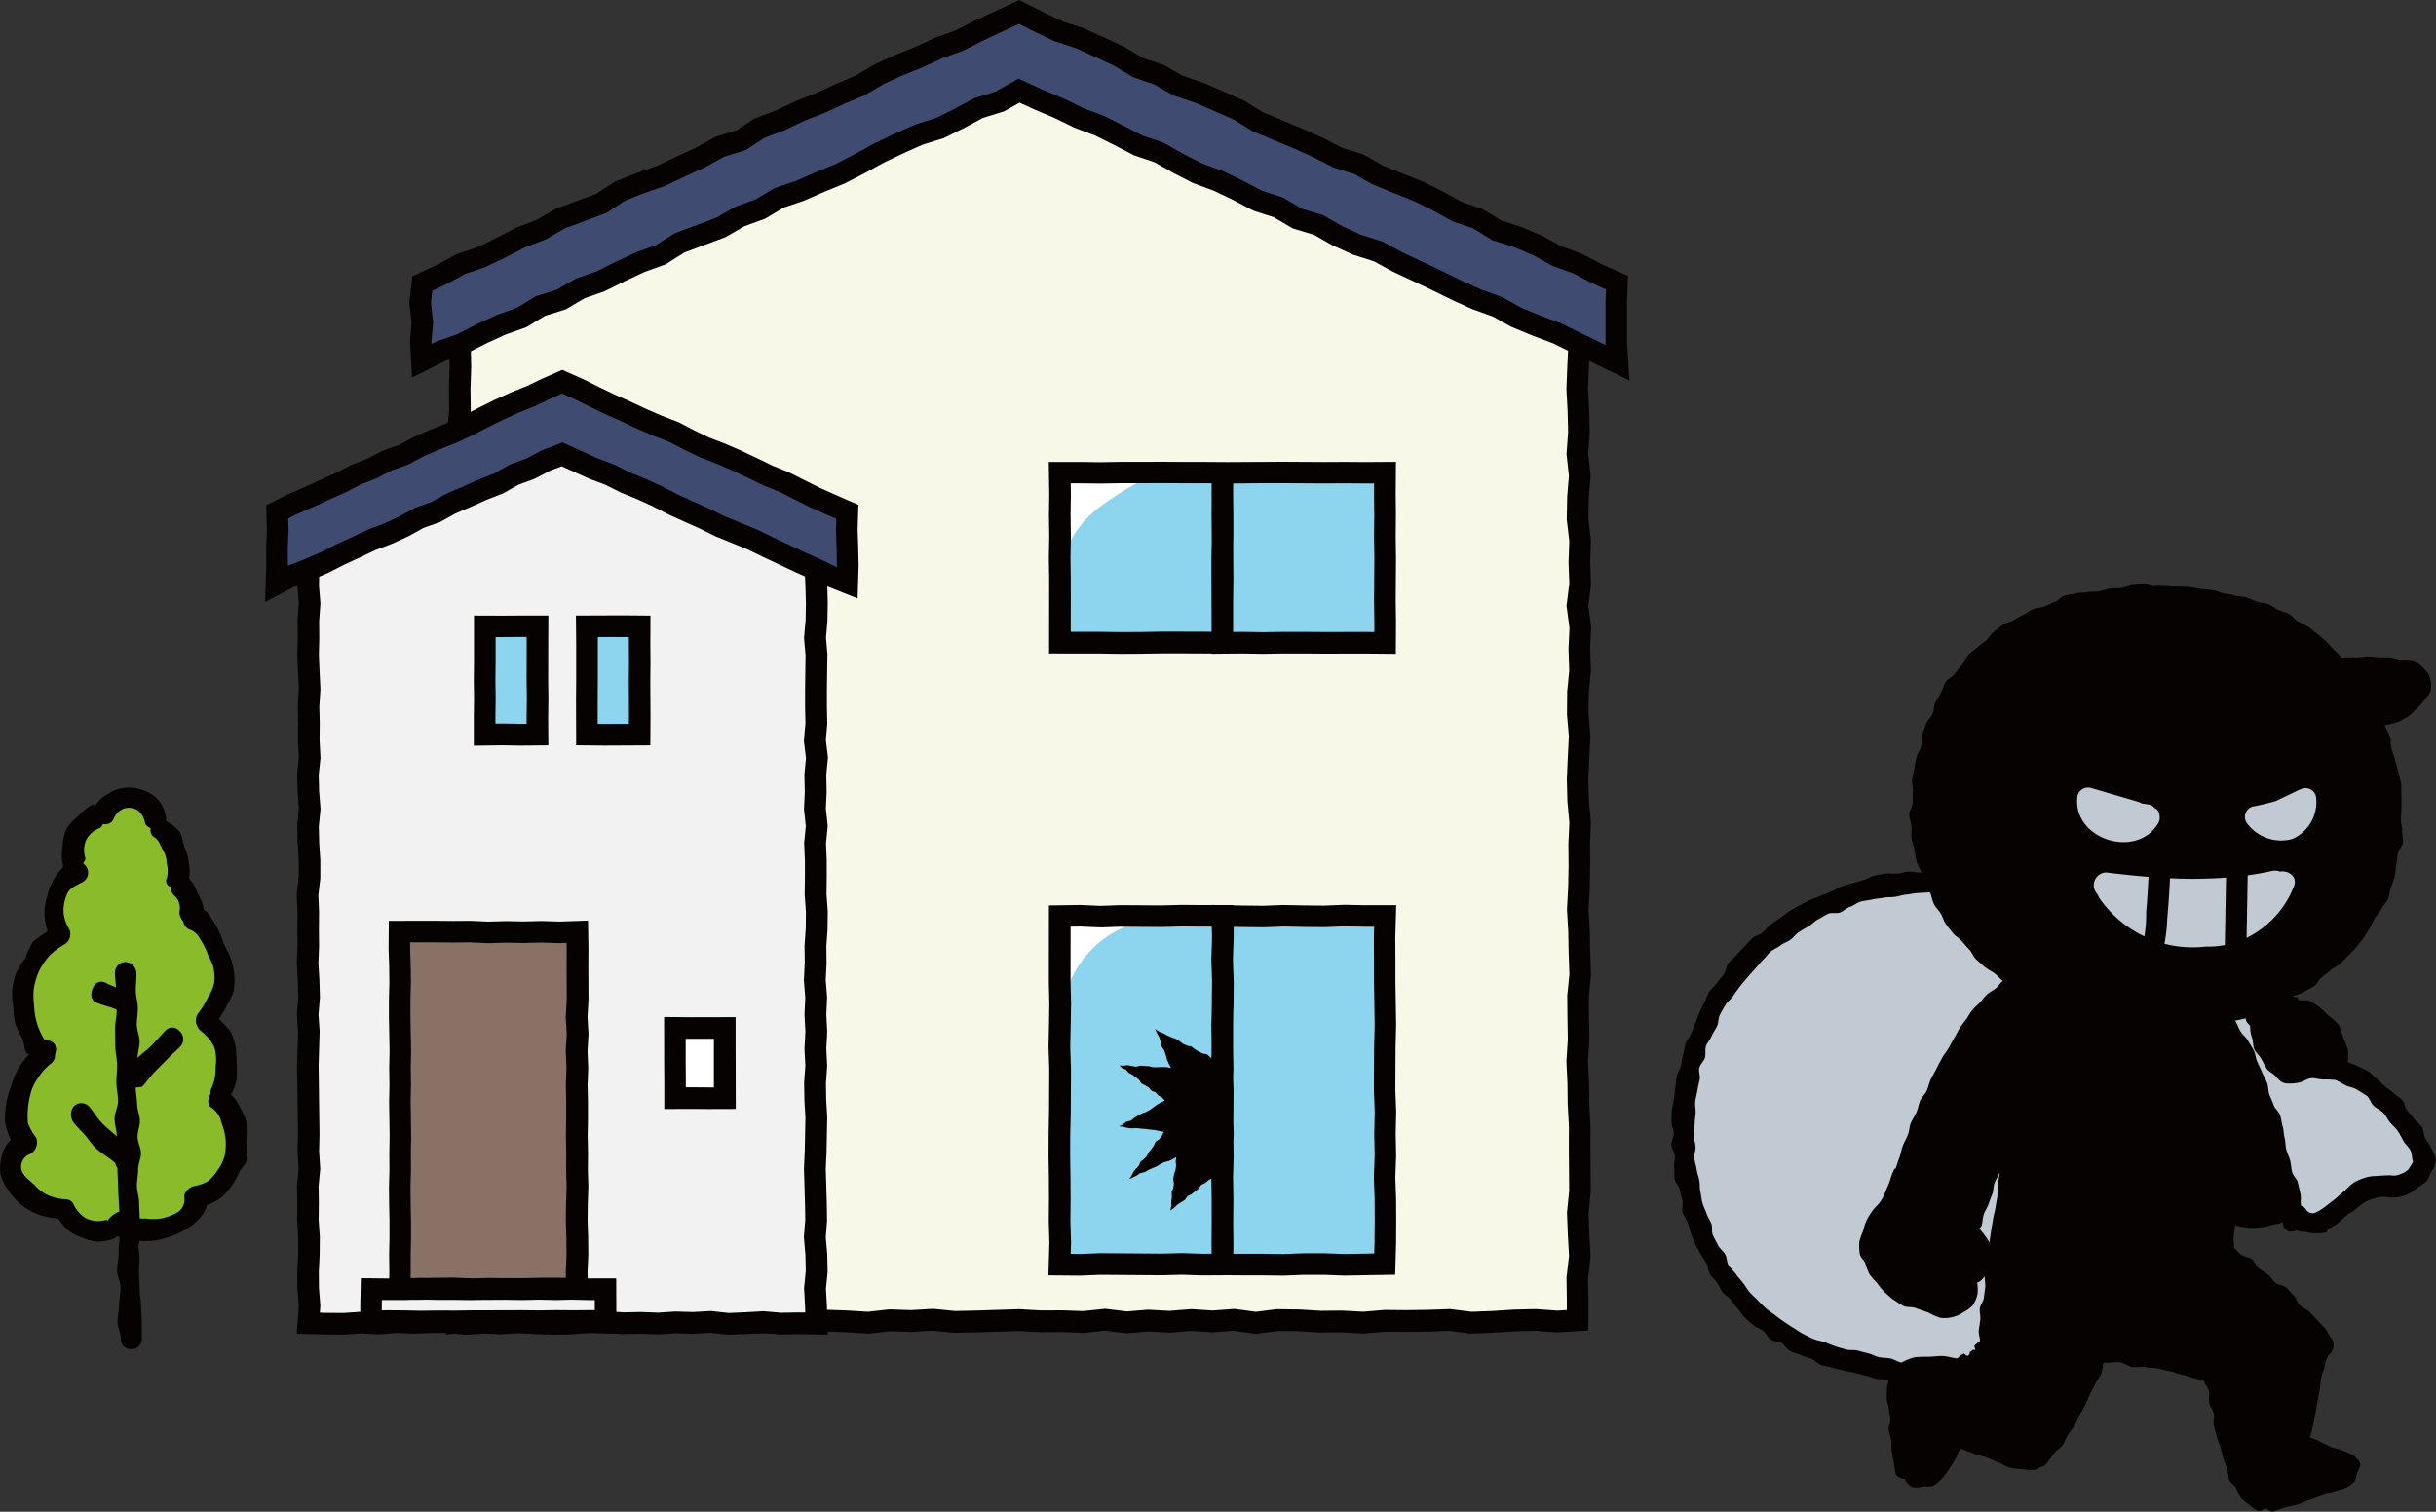 <svg xmlns="http://www.w3.org/2000/svg" width="174" height="108" viewBox="0 0 174 108">
  <rect x="0" y="0" width="174" height="108" fill="#333333" stroke="none"/>
  <g id="Group_39438" data-name="Group 39438" transform="translate(0 0)">
    <path id="Path_108951" data-name="Path 108951" d="M261.146,24.619,218.275,5.2,175.4,24.619v5.639l2.721-1.233V99.179h80.3V29.026l2.721,1.233Z" transform="translate(-145.491 -4.305)" fill="#f7f8e7"/>
    <rect id="Rectangle_19242" data-name="Rectangle 19242" width="23.206" height="11.959" transform="translate(75.717 33.651)" fill="#8dd5ee"/>
    <rect id="Rectangle_19243" data-name="Rectangle 19243" width="23.206" height="25.044" transform="translate(75.717 65.332)" fill="#8dd5ee"/>
    <path id="Path_108952" data-name="Path 108952" d="M218.274,5.2,175.4,24.74v5.674l42.821-19.4,42.921,19.4V24.74Z" transform="translate(-145.491 -4.305)" fill="#3f4b70"/>
    <g id="Group_39437" data-name="Group 39437">
      <g id="Group_39439" data-name="Group 39439">
        <path id="Path_108953" data-name="Path 108953" d="M441.072,390.912a7.415,7.415,0,0,1,5.605-6.181,6.935,6.935,0,0,0-2.57-.253c-1.54.042-3.043-.458-3.264,1.245s.428,3.494.229,5.189" transform="translate(-365.155 -318.906)" fill="#fff"/>
        <path id="Path_108954" data-name="Path 108954" d="M440.655,204.194a7.139,7.139,0,0,1,2.575-3.96,21.269,21.269,0,0,1,4.122-2.474,35.172,35.172,0,0,1-3.584.082c-.665-.019-2.509-.5-3.066-.085-.583.433-.186,2.242-.164,2.907a16.969,16.969,0,0,1,.116,3.531" transform="translate(-364.815 -163.907)" fill="#fff"/>
        <path id="Path_108955" data-name="Path 108955" d="M473.239,433.751l-.3-.137-.314-.07-.279-.142-.238-.225-.324-.052-.274-.152-.274-.153-.251-.2-.319-.06-.284-.133-.248-.2-.271-.16-.3-.1-.287-.126-.273-.156-.3-.112-.316-.206.167.345.161.286.076.319.08.318.186.277.106.307.078.319.127.3.182.326-.351-.068h-.309l-.31.011-.308,0-.306-.072-.308-.019-.308-.019-.313.074-.306-.053-.307-.059-.312.044-.251-.03.159.183.287.116.2.228.268.14.233.184.242.173.169.268.269.139.258.153.2.233.288.114.205.223.269.141.179.228-.27.125-.274.154-.256.186-.253.19-.277.15-.3.108-.278.148-.267.168-.251.2-.319.074-.247.206-.262.122.293.037.314.084.322.024.326-.012.321.036.323.023.32.043.322.032.318.066.332.068-.152.279-.175.244-.265.177-.124.282-.173.244-.191.231-.137.272-.21.218-.243.194-.123.283-.211.217-.187.236-.125.282-.164.2.252-.1.284-.135.261-.181.315-.067.271-.163.288-.126.29-.121.27-.164.281-.141.313-.075.284-.137.264-.152-.047.3.035.325-.055.315-.1.309-.055.315.047.325-.041.316-.121.308.022.323-.047.316.008.323-.074.342.281-.2.226-.222.267-.171.268-.169.192-.265.287-.144.239-.2.254-.187.187-.27.291-.141.24-.2L472.5,442l.243-.2.176-.288.266-.157,0-.292-.038-.3.114-.3-.074-.3.073-.3-.006-.3-.006-.3-.012-.3-.088-.3.073-.3.016-.3-.007-.3-.061-.3.073-.3.011-.3-.092-.3.031-.3-.048-.3.048-.3-.048-.3.068-.3.007-.3.027-.3.01-.3Z" transform="translate(-385.894 -357.862)" fill="#070202"/>
        <path id="Path_108956" data-name="Path 108956" d="M254.59,25.793l.193.092,2.674,1.291-.168-2.784V21.623l.068-1.914-1.884-.839-1.358-.721L252.6,17.6l-1.315-.728-1.509-.647-1.477-.472-1.33-.82-1.5-.52-1.312-.725-1.434-.707-1.5-.6-1.4-.568-1.39-.792-1.519-.475-1.331-.684-1.46-.658-2.847-1.189-1.288-.8-1.528-.682-1.434-.622-1.48-.5-1.358-.779L222.7,4.136l-1.277-.768-1.5-.7L218.5,2.024l-1.53-.5L215.623.878,213.879,0,210.69,1.474l-1.374.7-1.429.509-1.464.678-1.431.572-1.454.664-1.379.811L200.769,6l-1.417.66-1.435.553-1.433.688-1.514.565-1.3.85-1.48.454-1.414.786-1.407.643L188,11.854l-1.441.5-1.56.62-1.315.861-1.382.516-1.536.563-1.36.793-1.4.532-1.463.751-1.352.659-1.5.508-1.414.768-1.751.812-.222,1.873.165,1.417-.109,1.38.144,2.561L172.86,25.8l.316-.11.01.54-.051,1.547.02,1.523-.161,1.578.147,1.606.073,1.466-.193,1.538.037,1.584-.05,1.566.108,1.551-.041,1.5-.083,1.593.136,1.541-.111,1.535.084,1.576v1.529L173.181,51l-.158,1.564.147,1.554-.134,1.535.181,3.116-.058,1.5-.122,1.578.063,1.593.111,1.508-.149,1.483-.034,1.648.124,1.521-.138,1.482L173,72.73l.124,1.569.068,1.482-.144,1.5-.044,1.632.082,1.542-.071,1.545.064,1.582.123,1.547-.008,1.468-.21,1.586.142,1.582-.075,1.553.15,1.527-.277,2.5,2.5-.259,1.469.108,1.622.008,1.509-.116,1.479.112,1.571.026,1.569.05,1.548-.079,1.526.008,1.537-.012,1.532-.079,1.5.077,1.558.022,1.567.058,1.533-.094,1.546.074,1.542-.127,1.482.054,1.595.1,1.548-.172,1.518.052,1.512-.091,1.522.153,1.6-.032,3.039-.1,1.527.089,1.546-.009,1.576.057,1.5-.158,1.528.188,1.565-.129,1.536.082,1.533-.123,1.535.1,1.51-.11,1.558.212,1.586-.2,1.466.018,1.546.095,1.541-.013,1.568.085,1.556-.132,1.5.014,1.572-.022,1.476-.05,1.539.192,1.6-.059,1.545-.1,1.484-.035,1.554.112,2.234-.135v-2.2l-.023-1.5.185-1.564-.09-1.6-.058-1.5.156-1.536-.024-3.131.007-1.571-.086-1.555-.019-1.533-.071-1.534.095-1.537-.025-1.574-.015-1.506.159-1.559-.059-1.588-.029-1.549-.088-1.535.085-1.506.031-1.588-.015-1.54.067-1.581-.146-1.574-.038-1.5.065-1.516.082-1.6L254.542,51l.016-1.478.155-1.567-.057-1.569.074-1.587-.205-1.519.193-1.512-.058-1.584.057-1.58-.184-1.556.028-1.473.129-1.6-.171-1.553.108-1.517-.038-1.586-.082-1.537.058-1.509ZM172.3,24.372l-.4.189-.008-.138L172.013,23l-.162-1.387.1-.847.994-.46,1.362-.739,1.425-.481,1.5-.723,1.366-.707,1.482-.562,1.352-.788,1.411-.518,1.548-.579,1.329-.87,1.364-.543,1.467-.505,1.478-.7,1.421-.65,1.352-.749,1.533-.47,1.342-.876,1.386-.517,1.444-.693,1.43-.551,1.452-.674,1.426-.6,1.409-.825,1.365-.625,1.434-.573,1.422-.662,1.443-.514,1.471-.745L213.849,1.7l1.088.548,1.41.677,1.554.508,1.377.624,1.38.64,1.382.831,1.493.511,1.363.781,1.532.512,1.4.606,1.381.609,1.345.83,2.933,1.225,1.4.628,1.432.735,1.487.465,1.29.735,1.547.634,1.424.565,1.358.668,1.412.78,1.465.507,1.348.831,1.555.493,1.367.582,1.39.77,1.483.529,1.332.707,1.008.451-.032.9,0,2.832.013.235-1.7-.813-1.4-.694-1.527-.58-1.394-.571-1.384-.771-1.505-.54-1.382-.629-1.4-.69-1.417-.671-1.393-.649-1.417-.777-1.529-.484-1.347-.609-1.405-.808-1.506-.451-1.344-.8-1.514-.49-1.324-.7-1.434-.689-1.493-.552L225.6,11l-1.413-.806-1.5-.506-1.345-.7-1.4-.7-1.5-.572-1.372-.668L215.6,6.43l-1.777-.815-1.648.928-1.5.465-1.435.77-1.334.664-1.445.451-1.512.671-1.427.681-1.4.771-1.35.7-1.416.579-1.417.623-1.533.518-1.357.808-1.469.532-1.362.787-2.949,1.1-1.328.843-1.394.5-1.479.69-1.371.686-1.5.526-1.345.783-1.508.475-1.355.824-1.4.5-1.483.682-1.371.705Zm80.862,23.538-.148,1.5L253,51.06l.134,1.533-.077,1.5-.067,1.574.039,1.575.142,1.548L253.1,60.31l.015,1.558-.03,1.524L253,64.969l.091,1.577.029,1.548.055,1.5-.156,1.539.016,1.6.025,1.519-.1,1.56.074,1.577.019,1.536.085,1.559-.006,1.537.024,3.053L253,86.628l.063,1.615.084,1.482-.181,1.533.024,1.588v.745l-.679.041-1.525-.11-1.576.037-1.561.1-1.464.054-1.537-.192-1.584.054-1.529.022-1.565-.015-1.521.128-1.509-.081-1.535.013-1.511-.092-1.63-.021-1.49.187-1.517-.207-1.565.115-1.54-.1-1.542.123-1.538-.082-1.511.124-1.545-.19-1.572.165-1.5-.054-1.529.008-1.549-.09-3.1.1-1.491.03-1.553-.156-1.563.094-1.557-.053-1.527.17-1.471-.09-1.6-.058-1.533.126-1.53-.073-1.542.094-1.5-.055-1.541-.021-1.563-.08-1.56.081-1.51.012-1.56-.009-1.527.078-1.518-.049-1.514-.024-1.574-.119-1.565.12-1.479-.006-1.579-.116-.735.076.085-.764-.154-1.575.075-1.546-.136-1.518.194-1.466.015-1.677-.126-1.567-.061-1.5.071-1.554-.083-1.557.039-1.493.152-1.577-.074-1.6-.121-1.543.005-1.484.147-1.581-.129-1.577.028-1.479.159-1.584-.118-1.6-.059-1.492.116-1.5.064-1.614-.179-3.08.137-1.563-.146-1.544.155-1.534-.085-1.587V47.921l-.081-1.542.113-1.562-.138-1.556.078-1.5.044-1.6-.108-1.547.049-1.531-.035-1.513.195-1.559-.081-1.615-.137-1.507.155-1.519-.02-1.575.051-1.551-.021-1.151,1.063-.541,1.37-.634,1.519-.54,1.33-.809,1.493-.47,1.367-.8,1.41-.493,1.48-.734,1.372-.644,1.52-.55,1.333-.845,2.921-1.088,1.355-.783,1.479-.536,1.342-.8,1.41-.476,1.485-.65,1.438-.589,1.452-.745,1.371-.755,1.381-.66,1.375-.615,1.519-.474,1.455-.724,1.335-.716,1.514-.47,1.1-.62,1.067.49,1.441.611,1.386.675,1.493.567,1.352.673,1.44.748,1.473.5,1.3.739,1.417.732,1.524.566,1.361.653,1.429.755,1.478.479,1.359.8,1.516.453,1.282.737,1.49.678,1.514.485,1.307.716,1.457.681,1.4.664,1.4.69,1.443.657,1.475.532,1.313.732,1.53.633,1.451.547,1.08.535-.054,1.145-.061,1.585.084,1.573.036,1.5-.113,1.582.17,1.545-.12,1.477-.033,1.648.182,1.543-.054,1.519.055,1.514-.2,1.587.213,1.579-.071,1.512Z" transform="translate(-141.073 0.001)" fill="#070202"/>
        <path id="Path_108957" data-name="Path 108957" d="M436.563,197.345l.021,1.529-.028,1.508v.013l.023,1.52-.007,5.326,2.221.006,1.439,0,1.467.021,1.461-.008,1.439-.024h1.45l2.133.009v.019l1.335-.014h.2v0l.688-.007,1.443.023h.012l1.454-.023,1.444,0,1.46.011,2.893-.006,2.228.02.013-2.313-.021-1.506.021-3.056-.021-1.512.014-1.525-.014-1.507.016-2.3-2.227.014-1.463-.011-1.442.008-2.909-.017-3.969.022-1.838-.013h-1.447l-1.46-.009-1.446.006-1.467,0-1.44.025-1.449-.018h-2.239l.033,2.3Zm15.293-2.272H453.3l2.912.017,1.442-.008,1.463.011.672,0-.005.752.014,1.505-.014,1.52.021,1.522-.021,3.057.021,1.506,0,.75-.686-.006-2.9.006-1.46-.011-1.463,0-1.439.023-1.451-.023-.687.007,0-.746v-1.51l.02-1.537-.012-1.514v-1.07l.009-.448v-1.531l-.016-1.114,0-.4,0-.431,0-.306Zm-13.749,2.283.021-1.51-.01-.764h.663l1.463.018,1.447-.025,1.458,0,1.444-.006,1.457.009H447.5l.682,0v.3l-.006.437.006.4-.006,1.135.014,1.512v.444l-.023,1.081v1.522l.013,3.756v.02l-2.127-.006h-1.464l-1.443.025-1.437.008-1.465-.021-1.449,0-.676,0,.005-3.8L438.1,200.4l.028-1.508v-.013Z" transform="translate(-361.638 -160.553)" fill="#070202"/>
        <path id="Path_108958" data-name="Path 108958" d="M459,379.76l-1.467-.029-1.456.058-1.425-.014-1.474-.03-1.455.055-1.426-.016-.678-.013v-.021h-1.139l-.453-.009v.009h-.642l-1.466-.013-1.453.038-2.906-.02-1.437.051-1.443-.062-2.239.032-.007,3.879,0,1.572.035,1.541-.023,1.535-.036,1.577.054,1.562-.015,3.083-.031,1.567-.007,1.57.024,1.547.009,1.543-.016,1.57.045,1.547-.07,2.335,2.277.02,1.453-.058,4.339.032,1.452-.037,1.429.046h.015l1.875-.011,1.038.008h1.443l1.472.02,1.456-.058,1.422,0,1.459.054,3.64-.061.065-2.274.008-1.581-.007-1.555-.056-1.552.058-1.549-.032-1.56.037-1.562-.061-1.562.015-3.076.041-1.571-.05-3.112,0-1.561-.01-1.541.066-2.347Zm-11.61,24.9-1.459-.047-1.462.037-4.36-.032-1.452.058-.662-.006.024-.805-.045-1.562.015-1.552-.009-1.562-.024-1.54.007-1.543L438,394.54l.015-3.109-.053-1.564.035-1.538.023-1.555v-.015l-.036-1.554,0-1.552.005-2.359.675-.01,1.459.063,1.465-.051,2.889.02,1.463-.038,1.445.013h.686l.019.8-.023.736-.03.821.029.751.027.814-.028,2.275-.025.816.016,1.357v.285l-.022,1.484.025.678-.025.865.018,1.586.021.676-.007.843.01.535-.044,1v.019l.007,1.583.026,1.54,0,1.566,0,.165-.012,1.37.01.8Zm12.306-.81-.022.79-2.123.037-1.43-.053-1.478,0-1.464.058-1.441-.02h-1.447l-.679,0,.006-.8-.016-1.373.016-1.726-.026-1.557.043-1.556-.019-1.008.024-.541-.027-.877.018-2.254-.032-.862.02-.671-.023-1.485v-.079l0-.219v-1.323l.01-.8.023-.741.011-1.591-.034-.856-.022-.684.024-.784.028-.745V382.1l0-.791,2.116.029,1.448-.055,1.437.029,1.471.015,1.448-.057,1.438.028.677,0-.022.783.01,1.562v1.568l.049,3.094-.04,1.554-.016,3.112.06,1.564-.037,1.547.031,1.55-.058,1.561.057,1.572.007,1.536Z" transform="translate(-361.517 -315.09)" fill="#070202"/>
        <path id="Path_108959" data-name="Path 108959" d="M155.991,171.8l-20.381-9.281L115.229,171.8v5.125l2.267-1.032v53.856h36.229V175.893l2.267,1.032Z" transform="translate(-95.455 -135.24)" fill="#f2f2f2"/>
        <rect id="Rectangle_19244" data-name="Rectangle 19244" width="4.118" height="7.849" transform="translate(34.517 44.744)" fill="#8dd5ee"/>
        <rect id="Rectangle_19245" data-name="Rectangle 19245" width="4.118" height="7.849" transform="translate(41.814 44.744)" fill="#8dd5ee"/>
        <rect id="Rectangle_19246" data-name="Rectangle 19246" width="3.813" height="4.724" transform="translate(48.093 73.621)" fill="#fff"/>
        <rect id="Rectangle_19247" data-name="Rectangle 19247" width="13.042" height="25.679" transform="translate(28.416 66.518)" fill="#8a7165"/>
        <path id="Path_108960" data-name="Path 108960" d="M115.229,171.8v5.125l20.357-9.227,20.405,9.227V171.8l-20.381-9.281Z" transform="translate(-95.455 -134.828)" fill="#3f4b70"/>
        <path id="Path_108961" data-name="Path 108961" d="M152.719,171.535l-.028-1.313-.043-1.257.055-1.774-1.611-.7-1.12-.5-2.21-1.11-1.185-.484-1.1-.533-1.125-.531-1.164-.506-1.162-.448-1.08-.522-1.093-.571-1.231-.475-1.115-.486-1.129-.529-1.125-.5-1.1-.531-1.116-.556-1.485-.66-1.454.64-1.122.537-1.132.454-1.165.531-1.148.572-1.091.564-1.1.5-1.139.451-1.163.5-1.106.591-1.121.4-1.166.6-1.122.438-1.158.6-1.13.494-1.121.52-1.134.493-1.581.786.052,1.733-.053,1.272.009,1.285-.086,2.632,2.276-1.2.04-.016v.092l.093,1.2-.086,1.2.01,1.243-.028,1.236.051,1.253.057,1.18-.078,1.214.029,1.245-.011,1.235.062,1.187-.125,1.214.035,1.274.089,1.194-.12,1.2.031,1.271.081,1.231,0,1.153L112.583,195l.052,1.265-.009,1.217.01,1.207-.046,1.242.071,1.249.034,1.169-.1,1.239.084,1.244-.073,2.429.065,4.9-.03,1.244.077,1.2-.112,1.2.017,1.256-.013,1.245.083,1.226-.009,1.179-.062,1.23.01,1.248.1,1.222-.149,2,2.094.051,1.277.011,1.232-.083,1.254.066,1.253-.1,1.231.049,1.269-.044,1.192-.013,1.272.141,1.277-.09,1.244.049,1.245-.072,1.221.061,1.268.041,1.268-.022,1.27-.1,1.192-.009,1.254.088,1.262-.025,1.267.046,1.252-.08,1.246.035,1.218-.066,1.244.137,1.32-.055,1.2-.069,1.235.106,1.278-.023,2.1.031-.065-2.083-.067-1.184.119-1.21-.027-1.27-.105-1.211.093-1.2-.021-1.272-.072-2.416.055-1.2.049-2.5-.074-1.237-.017-1.173.088-1.238-.062-1.23.065-1.224-.065-1.226.057-1.236-.1-1.222.06-1.2-.015-1.216.085-1.191.015-1.3-.088-1.223.015-1.2,0-1.224-.052-1.2.124-1.249-.134-1.244.055-1.191-.025-1.206.12-1.263-.149-1.227.1-1.186-.026-1.256,0-1.2.035-2.49-.1-1.195.1-1.156.026-1.3-.032-1.2,2.161.859ZM119.5,224l.812,0,.423-.013.5,0,.621-.012.843.017,1.189,0,1.211.014.368-.011,2.027-.012,1.188.019,1.193-.027,1.2.028,1.133-.028.621.013.617.016h.429v.72l-.418,0-1.184.01-1.2-.01-1.2.019-1.2-.014-3.6.011-1.18.016-1.213-.007-1.182.018-1.191-.024-1.2-.01h-.01l-.437.007,0-.371.008-.371.476,0v0Zm1.222-3.214.026-1.212,0-1.214-.026-1.224-.01-1.2.032-1.213-.007-1.218.021-1.219-.037-2.426.025-1.215-.018-1.214.026-1.216-.047-2.438,0-1.2.033-1.22-.013-1.23-.042-1.218,0-.46h1.781l1.279.012,1.246-.009,1.275.058,1.277-.037,1.266.025,1.261-.033,1.271.043.519-.018.006.425-.005,1.219.009,2.406-.074,1.236.074,1.214-.072,1.207.051,1.224-.043,1.206.025,1.222,0,1.2-.022,1.23.026,1.217-.011,1.218.036,1.2-.043,1.189-.013,1.251.042,1.221.008,1.185-.055,1.223.011.435-.473-.01h-1.266l-1.274.029-1.265,0-.237,0-1.03-.013-.852.025-.393,0-1.269-.05-1.294.012-.619.012-.352-.007-.769.023.01-.446Zm28.154-33.1-.059,1.258.13,1.2-.119,1.2.055,1.262,0,1.2-.016,1.257.088,1.224-.012,1.169-.087,1.232.015,1.232-.062,1.251.1,1.224-.056,1.211.065,1.221-.065,1.222.061,1.216-.086,1.21.018,1.257.073,1.228-.047,2.407-.057,1.242.073,2.467.02,1.187-.1,1.251.111,1.262.025,1.152-.122,1.237.072,1.274.014.457-.505-.008-1.223.022-1.265-.109-1.294.075-1.191.05-1.254-.138-1.281.07-1.253-.035-1.246.08-1.233-.045-1.237.025-.515-.036v-.489l-.007-1.9-1.938,0-.1,0-.012-.455.054-1.208-.009-1.235-.041-1.218.012-1.188.044-1.23-.037-1.225.011-1.211-.026-1.211.022-1.215,0-1.229-.025-1.193.044-1.223-.05-1.205.073-1.222-.074-1.214.071-1.193-.009-2.446.005-1.229-.029-2.015-2.042.072-1.264-.042-1.272.033-1.268-.025-1.257.037-1.258-.057-1.273.009-1.273-.012h-1.268l-2.052.005-.017,2.019.043,1.223.013,1.191-.033,1.2,0,1.233.047,2.43-.026,1.214.018,1.214-.025,1.215.037,2.432-.021,1.2v.009l.007,1.211-.032,1.216.011,1.237.025,1.2,0,1.191-.027,1.23L119.2,222l-.011.461h-.067l-1.959-.022-.039,1.922,0,.483-1.224.082-1.207-.011-.459-.011.037-.5-.1-1.258-.01-1.174.06-1.2.011-1.286-.083-1.223.013-1.194v-.009l-.016-1.192.116-1.243-.08-1.251.029-1.205-.065-4.895.074-2.467-.081-1.2.1-1.209-.037-1.267-.069-1.209.045-1.2-.01-1.229.009-1.242-.048-1.181.141-1.209,0-1.269-.082-1.256-.028-1.159.124-1.244-.1-1.273-.031-1.155.128-1.233-.066-1.26.011-1.213-.028-1.2.079-1.233-.061-1.261-.049-1.2.028-1.211-.009-1.2.09-1.25-.1-1.246.008-.668.692-.3,1.143-.583,1.123-.518,1.095-.52,1.137-.428,1.181-.541,1.086-.6,1.178-.418,1.112-.618,1.122-.479,1.117-.5,1.143-.447,1.13-.633,1.112-.407,1.157-.6.8-.3,1.956.886,1.175.44,1.074.541,1.195.49,1.1.5,1.087.566,1.177.535,1.121.5,1.1.547,1.205.488,1.129.464,1.106.539,2.264,1.068.689.309.033.739.032,1.208-.022,1.18-.113,1.265.109,1.254-.034,2.418,0,1.224.025,1.2-.11,1.263.149,1.221-.112,1.185Zm2.3-16.037-.081-.032-1.1-.531-1.143-.512-2.242-1.057-1.119-.546-1.2-.5-1.127-.454-1.087-.541-1.162-.515-1.114-.506-1.086-.566-1.169-.534-1.153-.471-1.084-.547-1.222-.461-2.514-1.14-1.449.551-1.143.6-1.183.433-1.093.622-1.109.434-1.156.52-1.144.489-1.106.61-1.175.417-1.123.618-1.08.5-1.141.43-1.175.555-1.13.521-1.113.569-1.109.473-1.149.452-.041.016v-.011l-.009-1.278.054-1.29-.024-.8.643-.32,1.124-.489,1.131-.524,1.14-.5,1.115-.582,1.121-.438,1.133-.586,1.181-.42,1.12-.6,1.1-.475,1.147-.454,1.168-.536,1.128-.583,1.1-.549,1.1-.5,1.139-.457,1.157-.552.817-.36.813.361,1.11.553,1.122.54,1.143.512,1.127.528,1.16.506,1.156.441,1.064.556,1.142.552,1.206.467,1.115.484,1.108.523,1.12.541,1.172.477,2.194,1.1,1.179.524.654.282-.024.776.044,1.3.027,1.258Z" transform="translate(-91.389 -131.126)" fill="#070202"/>
        <path id="Path_108962" data-name="Path 108962" d="M281.527,428.254v-2.025l-3.137.007-1.971-.018.006,2.034,0,1.264.01,1.246,0,2.028,1.954-.005,1.193.008,1.957-.006-.005-2.023Zm-1.548,2.994h-.406l-1.193-.008h-.408v-.485l-.01-1.245,0-1.26,0-.478,2.015,0v.48l0,2.513Z" transform="translate(-228.984 -353.562)" fill="#070202"/>
        <path id="Path_108963" data-name="Path 108963" d="M202.52,262.623l.005-1.295,0-1.283.009-2.062-2.036,0-1.249.008-2.027-.007,0,2.064,0,1.279-.014,1.3.018,1.289-.017,1.289v2.079l2.035-.03,1.253.022,2.036-.018-.013-2.044.018-1.3Zm-1.541,3.1-.475,0-1.245-.022h-.013l-.493.007v-.5l.017-1.3-.018-1.29.014-1.29,0-1.287v-.515l.486,0,1.25-.008h.481l0,.52,0,1.284-.005,1.3.019,1.278-.018,1.295Z" transform="translate(-163.366 -214.009)" fill="#070202"/>
        <path id="Path_108964" data-name="Path 108964" d="M245.054,261.28,245.044,260l.007-2.056-2.031-.017-3.292.013.018,2.059v2.573l-.011,1.3.009,3.338,2.024.021,3.275-.016.011-2.06-.013-2.566Zm-1.547,4.4-1.733.007-.492-.005,0-1.8.011-1.3v-2.585l0-.519,1.728,0,.488,0,0,.53.009,1.276-.013,1.3.013,2.573Z" transform="translate(-198.59 -213.965)" fill="#070202"/>
        <path id="Path_108966" data-name="Path 108966" d="M8.786,364.914a2.137,2.137,0,0,0-.383-.368,1.859,1.859,0,0,0-.538-.2,4.332,4.332,0,0,1-2.41-1.506,2.509,2.509,0,0,1-.228-2.72,2.129,2.129,0,0,0,.3-.55,1.6,1.6,0,0,0-.086-.79,5.806,5.806,0,0,1,1.038-4.966,1.1,1.1,0,0,0,.265-.466,1.034,1.034,0,0,0-.138-.586,8.537,8.537,0,0,1-.93-4.417,4.023,4.023,0,0,1,2.591-3.453A3.161,3.161,0,0,1,9.4,340.068a3.264,3.264,0,0,1,1.316-3.566,6.121,6.121,0,0,0,.538-.35c.261-.211.447-.5.693-.729a2.051,2.051,0,0,1,2.6-.083,3.623,3.623,0,0,1,.827,1.114,20.272,20.272,0,0,1,1.525,3.585c.3.956.533,1.935.906,2.865a3.21,3.21,0,0,0,.325.642,5.665,5.665,0,0,0,.38.457,6.033,6.033,0,0,1,.868,6.369.817.817,0,0,0,.01.988,6.282,6.282,0,0,1,.673,3.79,4.569,4.569,0,0,0-.088.921,4.394,4.394,0,0,0,.395,1.271A7.089,7.089,0,0,1,20.522,362c-.282.9-.888,1.837-1.823,1.94a1.316,1.316,0,0,0-.46.082,1.012,1.012,0,0,0-.3.293c-1.169,1.453-2.8,1.669-4.524,1.512-1.706-.154-3.221.6-4.625-.909" transform="translate(-4.079 -277.926)" fill="#8abb2a"/>
        <path id="Path_108968" data-name="Path 108968" d="M16.515,353.514a4.79,4.79,0,0,0,.39-1.081,16.618,16.618,0,0,0-.067-2.3,4.885,4.885,0,0,0-.364-1.112,5.444,5.444,0,0,0-.844-.888,7.65,7.65,0,0,0,.587-1,4.788,4.788,0,0,0,.466-1.006,4.176,4.176,0,0,0,.057-1.109,4.915,4.915,0,0,0-.214-1.084c-.118-.415-.389-.822-.575-1.279a6.13,6.13,0,0,0-.555-1.268c-.28-.4-.432-.847-.838-1.07a2.617,2.617,0,0,0-.446-1.151,2.708,2.708,0,0,0-.605-1.085,3.144,3.144,0,0,0-.021-1.135,3.443,3.443,0,0,0-.311-1.1c-.141-.368-.121-.828-.37-1.137a3.8,3.8,0,0,0-.947-.736.815.815,0,0,0,0-.263,2.8,2.8,0,0,0-.526-1.218,2.711,2.711,0,0,0-1.112-.708,2.779,2.779,0,0,0-1.279-.178,2.558,2.558,0,0,0-1.2.423,2.57,2.57,0,0,0-.968.869c-.045.009-.115-.114-.163-.1a3.881,3.881,0,0,0-1.012.827,3.65,3.65,0,0,0-.865.944,3.529,3.529,0,0,0-.265,1.248,3.433,3.433,0,0,0,.011,1.26c.023.093,0,.115.048.183a4.062,4.062,0,0,0-.739.995,4.111,4.111,0,0,0-.43,1.147,4.089,4.089,0,0,0-.183,1.2,4.491,4.491,0,0,0,.231,1.259,8.007,8.007,0,0,0-1.075.775,6.945,6.945,0,0,0-.53,1.143,6.423,6.423,0,0,0-.652,1.059,6.106,6.106,0,0,0-.28,1.217A6,6,0,0,0,.956,347.3a6.78,6.78,0,0,0,.131,1.14,6.447,6.447,0,0,0,.485,1.039c.163.347.131.819.358,1.132.024.033.164-.039.191-.007a5.9,5.9,0,0,0-.812,1.054,5.9,5.9,0,0,0-.5,1.227,5.926,5.926,0,0,0-.361,1.276A6.02,6.02,0,0,0,.363,355.5a5.841,5.841,0,0,0,.406,1.268A2.109,2.109,0,0,0,.136,357.9a3.046,3.046,0,0,0-.1,1.327,3.563,3.563,0,0,0,.6,1.187,4.548,4.548,0,0,0,.932,1.028,4.773,4.773,0,0,0,1.217.664,5.278,5.278,0,0,0,1.383.274,3.443,3.443,0,0,0,.719.852,3.31,3.31,0,0,0,.947.5,3.44,3.44,0,0,0,1.038.294,3.46,3.46,0,0,0,1.071-.148.657.657,0,0,0,.392-.208c.036,0,.165.009.2,0,.006.4-.069.815-.063,1.218s-.114.809-.108,1.213.242.8.248,1.208-.108.809-.1,1.213-.125.81-.119,1.213.229.8.235,1.208a.725.725,0,0,0,.726.772.748.748,0,0,0,.778-.772c-.009-.581,0-.581-.006-1.161s-.044-.58-.052-1.161-.091-.579-.1-1.16-.035-.581-.044-1.162.043-.582.034-1.163-.156-.593.007-1.152a7.681,7.681,0,0,0,1.089-.028,5.769,5.769,0,0,0,1.009-.259,5.166,5.166,0,0,0,1.126-.5,3.569,3.569,0,0,0,.966-.743,2.2,2.2,0,0,0,.633-1.038,4.722,4.722,0,0,0,.994-.511,4.782,4.782,0,0,0,.748-.842,4.316,4.316,0,0,0,.527-.959c.168-.331.511-.593.589-.965a5.928,5.928,0,0,0-.013-1.229,6.719,6.719,0,0,0,.044-1.245,5.579,5.579,0,0,0-.493-1.143,3.468,3.468,0,0,0-.679-1.006m-.48,4.427a2.866,2.866,0,0,1-.471.956,3.143,3.143,0,0,1-.716.821,3.42,3.42,0,0,1-1.031.359c-.3.078-.682.434-.651.763a1.079,1.079,0,0,1-.442,1.071,3.931,3.931,0,0,1-1.16.457,4.235,4.235,0,0,1-1.158.011c-.138,0-.285.009-.421-.01-.006-.388-.041-.779-.047-1.167s-.148-.774-.154-1.161.093-.777.088-1.165.2-.779.2-1.167-.237-.772-.243-1.16.174-.778.168-1.166-.195-.773-.2-1.161-.091-.807-.1-1.194c.087-.038.394,0,.474-.087.306-.317.551-.692.857-1.009s.621-.624.927-.941.643-.6.949-.92a.774.774,0,0,0-.087-1.1.656.656,0,0,0-1.013,0c-.324.336-.63.689-.954,1.025s-.694.574-1.018.91c-.006-.4.151-.768.145-1.172s-.2-.806-.2-1.211.077-.811.071-1.215S9.7,346.5,9.7,346.1s.053-.81.047-1.215a.83.83,0,0,0-.791-.831.775.775,0,0,0-.745.831c0,.3.065.678.069.982-.191-.1-.5-.2-.687-.3a.628.628,0,0,0-.917.264c-.2.347-.24.885.131,1.079.459.24,1.072.321,1.531.561.006.428-.123.933-.116,1.361s.009.857.016,1.285.121.855.128,1.283-.058.858-.052,1.286.114.855.12,1.283-.254.861-.248,1.289.153.854.16,1.282c-.021-.018-.018-.042-.037-.06-.342-.316-.723-.6-1.04-.937s-.562-.746-.856-1.108a.763.763,0,0,0-1.142-.073.959.959,0,0,0,.013,1.195c.245.3.522.575.783.862s.464.633.743.9c.428.416.99.706,1.432,1.107a.626.626,0,0,0,.144.338c.008.514.048,1.026.055,1.54s.075,1.063.083,1.577a2,2,0,0,0-.759.533c-.014.018-.034.09-.047.108-.04,0-.111-.054-.153-.043a2,2,0,0,1-1.394-.1,2.212,2.212,0,0,1-.93-1.049.668.668,0,0,0-.635-.328,3.6,3.6,0,0,1-1.206-.3,3.043,3.043,0,0,1-.952-.741c-.305-.289-.8-.615-.91-1.053a.953.953,0,0,1,.635-1.143.962.962,0,0,0,.412-1.158,4.154,4.154,0,0,1-.592-1.048,6.16,6.16,0,0,1,.273-2.377,4.22,4.22,0,0,1,.584-1.044,3.917,3.917,0,0,1,.833-.864.687.687,0,0,0,.246-.561,2.024,2.024,0,0,0,.039-.2c.164-.606-.282-.9-.763-.859a5.043,5.043,0,0,1-.628-1.456,4.982,4.982,0,0,1-.143-1.082,4.683,4.683,0,0,1-.025-1.094,4.861,4.861,0,0,1,.373-1.307,5.084,5.084,0,0,1,.765-1.128,5.256,5.256,0,0,1,1.084-.806.859.859,0,0,0,.305-1.1,2.576,2.576,0,0,1-.4-1.259,2.97,2.97,0,0,1,.309-1.34c.225-.372.724-.549,1.115-.775a.769.769,0,0,0-.013-1.283c.015-.1.182-.272.154-.386a1.837,1.837,0,0,1,.039-1.272A1.741,1.741,0,0,1,7.1,334.5c.125-.049.2-.222.276-.306a.636.636,0,0,0,.72-.32,1.389,1.389,0,0,1,.691-.761,1.182,1.182,0,0,1,1.046.1,1.408,1.408,0,0,1,.524.908c.042.2.283.3.41.392a.572.572,0,0,0,.275.642c.314.187.411.583.581.868a1.91,1.91,0,0,1,.283.932,2.458,2.458,0,0,1,.031,1.051.462.462,0,0,0,.232.68.973.973,0,0,0,.27.616,1.162,1.162,0,0,1,.383,1.13.945.945,0,0,0,.267.713.751.751,0,0,0,.479.6,1.365,1.365,0,0,1,.727.668,5.5,5.5,0,0,1,.484.922c.139.383.356.718.427.964a3.367,3.367,0,0,1,.1,1.218,3.165,3.165,0,0,1-.473,1.1,5.93,5.93,0,0,1-.61,1.015.878.878,0,0,0-.074,1.1c.033.116.157.2.267.3a3.459,3.459,0,0,1,.9,1.121,3.334,3.334,0,0,1,.078,1.433,3.277,3.277,0,0,1-.253,1.416.7.7,0,0,0-.094.452c-.194.333-.3.809.131,1.057a1.665,1.665,0,0,1,.632.99,4.757,4.757,0,0,1,.3,1.2,4.074,4.074,0,0,1-.072,1.239" transform="translate(0 -275.327)" fill="#070202"/>
        <g id="Group_39452" data-name="Group 39452" transform="translate(119.381 41.685)">
          <path id="Path_108969" data-name="Path 108969" d="M532.488,481.1c.571.829,1.039,1.988.423,2.785a3.048,3.048,0,0,1-1.949.816,10.822,10.822,0,0,0-4.582,2.084c-.534.417-1.133.915-1.8.794-.887-.162-1.2-1.249-1.354-2.135a39.21,39.21,0,0,0-4.682-12.739,3.654,3.654,0,0,1,2.242-.534c.3,1.6.753,3.418,2.2,4.164,1.679.865,3.576-.172,5.216.777a13.375,13.375,0,0,1,4.286,3.989" transform="translate(-479.186 -441.892)" fill="#c1c9d2"/>
          <path id="Path_108970" data-name="Path 108970" d="M707.7,454.6l-5.111.166a12.761,12.761,0,0,1-6.074-1,18.942,18.942,0,0,1-2.559-1.027c-3.279-1.7-5.28-5.169-6.417-8.681-1.368-4.224-1.709-8.947.019-13.036a24.207,24.207,0,0,1,2.834-4.706,11.922,11.922,0,0,1,2.137-2.417,29.6,29.6,0,0,1,3.429-1.975,11.451,11.451,0,0,1,1.827-1.015,7.583,7.583,0,0,1,1.7-.345l3.213-.4a2.468,2.468,0,0,1,1.83.25,3.5,3.5,0,0,1,.843,1.71c.841,2.3,3.533,3.43,4.641,5.613a9.458,9.458,0,0,1,.6,4.736q-.092,2.056-.183,4.112c-.062,1.389-.67,2.434-.885,3.744-.258,1.568-.483,3.141-.7,4.715q-.664,4.768-1.145,9.558" transform="translate(-685.436 -398.765)" fill="#c1c9d2"/>
          <path id="Path_108971" data-name="Path 108971" d="M559.639,308.918a1.921,1.921,0,0,0,1.257-1.587c-.013-.881-.977-1.456-1.855-1.54a30.555,30.555,0,0,0-3.656.242,20.9,20.9,0,0,0-2.493-2.342,16.794,16.794,0,0,0-9.027-2.744c-4.719-.266-9.737.591-13.358,3.626a14.756,14.756,0,0,0-4.951,12.122,16.574,16.574,0,0,0,6.58,12.1c-2.052.547-3.2,2.665-4.116,4.58L522.8,344.307c-.747,1.563-1.5,3.4-.752,4.959.666,1.4,2.289,2.029,3.8,2.381a2.258,2.258,0,0,0,2.182-.294c.489-.525.428-1.419.963-1.9.209-.186.494-.291.654-.521.324-.464-.035-1.075-.274-1.588-1.108-2.381.585-5.062,2.194-7.138-.348,5.134-1.694,15.635-1.8,15.73-.152.141-3.684-.115-5.107.448a1.78,1.78,0,0,0-.922.657,1.909,1.909,0,0,0-.193.952,22.209,22.209,0,0,0,.307,4.148,2.316,2.316,0,0,0,.3.928,1.69,1.69,0,0,0,2.332.178,4.9,4.9,0,0,0,1.4-2.164q2.049.786,4.121,1.508a2.427,2.427,0,0,0,1.251.2c.7-.139,1.12-.828,1.458-1.452l3.461-6.378,7.875,1.126a51.684,51.684,0,0,0,1.827,7.031,3.419,3.419,0,0,0,1.524,2.2,3.549,3.549,0,0,0,2.915-.476l2.773-1.349c.357-.174.772-.593.5-.884l-2.45-.978a.945.945,0,0,1-.565-.418c-.086-.2.026-.413.032-.627.092-3.269,1.735-5.433.732-7.089-.889-1.468-3.12-3.052-4.474-4.108s-2.426-2.987-1.508-4.438a5.473,5.473,0,0,0,2.2.485,1.866,1.866,0,0,0,1.734-1.224,2.657,2.657,0,0,0-.052-1.2,49.18,49.18,0,0,0-4.363-12.524,14.6,14.6,0,0,0,11.881-15.421,16.8,16.8,0,0,0-.8-3.92c-.5-1.6.363-1.605,1.677-2.226" transform="translate(-507.428 -299.997)" fill="#070202"/>
          <path id="Path_108972" data-name="Path 108972" d="M561.171,473.872a5.276,5.276,0,0,0-1.555-2.1,3.447,3.447,0,0,0-2.465-.745,1.61,1.61,0,0,0-.689.221,1.492,1.492,0,0,0-.587,1.37,4.064,4.064,0,0,0,.495,1.474,2.95,2.95,0,0,0,1.035,1.327,2.663,2.663,0,0,0,1.436.259,9.772,9.772,0,0,0,1.428-.153c1.019-.186,1.314-.705.9-1.654" transform="translate(-513.74 -440.939)" fill="#070202"/>
          <path id="Path_108973" data-name="Path 108973" d="M573.861,415.6c.575-.08,1.149-.182,1.721-.308a.95.95,0,0,1,.571.04c.614-.1,1.294.351,1,1.073a6.9,6.9,0,0,1-3.375,3.666q.039-2.236.079-4.471" transform="translate(-532.689 -394.751)" fill="#c1c9d2"/>
          <path id="Path_108974" data-name="Path 108974" d="M602.409,422.816a11.226,11.226,0,0,0,.181-1.681c.088-.969.153-1.94.2-2.912a32.538,32.538,0,0,0,4-.044q-.042,2.41-.085,4.819a6.3,6.3,0,0,1-1.28.111l-.108,0a7.993,7.993,0,0,1-2.914-.2.775.775,0,0,0,0-.088" transform="translate(-567.17 -397.167)" fill="#c1c9d2"/>
          <path id="Path_108975" data-name="Path 108975" d="M565.455,382.292a16.718,16.718,0,0,0,1.638-.391l1.672-.8a.773.773,0,0,1,.127-.046.76.76,0,0,1,1.091.681,2.88,2.88,0,0,1-1.715,2.878,3.025,3.025,0,0,1-3.275-1.191.774.774,0,0,1,.461-1.133" transform="translate(-523.919 -366.358)" fill="#c1c9d2"/>
          <path id="Path_108976" data-name="Path 108976" d="M630.071,381.235a.779.779,0,0,1,.95-.539l3.376.989a.8.8,0,0,1,.246.118l.493.073a.612.612,0,0,1,.414.239.624.624,0,0,1,.377.6.744.744,0,0,1-.094.5c-1.559,2.645-6.234,1.114-5.762-1.981" transform="translate(-601.054 -366.09)" fill="#c1c9d2"/>
          <path id="Path_108977" data-name="Path 108977" d="M635.551,416.019c1,.124,2.007.233,3.014.313a.83.83,0,0,0-.013.088c-.041.812-.093,1.624-.161,2.434a9.618,9.618,0,0,1-.131,1.731,8.139,8.139,0,0,1-3.183-2.689.932.932,0,0,1-.125-.247c-.064-.087-.126-.175-.185-.268a.911.911,0,0,1,.783-1.363" transform="translate(-604.472 -395.373)" fill="#c1c9d2"/>
          <path id="Path_108978" data-name="Path 108978" d="M522.111,320.01c.218-.168.447-.32.672-.477s.435-.338.668-.485.474-.279.713-.415.491-.247.736-.372.514-.195.765-.308.506-.207.761-.309.481-.277.741-.368.527-.155.791-.234.526-.159.793-.227.506-.267.776-.322.547-.094.819-.137.561.022.835-.009.543-.123.818-.141.619.083.894.076c-.086-.265-.281-.563-.351-.833s-.1-.55-.15-.824-.176-.538-.212-.815.025-.564,0-.842-.153-.553-.157-.833.235-.552.247-.832-.01-.55.012-.821-.084-.563-.051-.833.108-.544.153-.812.1-.544.156-.81.267-.5.337-.764-.02-.578.062-.838.2-.517.292-.773.346-.452.454-.7.079-.567.2-.812.277-.477.412-.715.181-.537.33-.767.471-.344.633-.565.34-.425.514-.637.265-.494.453-.7.425-.351.623-.541.433-.326.641-.5.334-.45.551-.614.417-.357.644-.509.523-.19.758-.329.466-.275.708-.4.464-.284.713-.4.548-.091.8-.193.487-.231.746-.321.45-.373.713-.452.54-.095.806-.162.549-.035.817-.091.547-.006.818-.052.52-.16.792-.2.542-.01.815-.036.522-.275.8-.292.545-.034.82-.043.546.131.821.131c.009,0,.019-.035.028-.035.275,0,.548.02.818.029s.544.086.813.1.547.014.816.041.538.1.806.134.546.041.812.087.522.167.787.225.538.087.8.155.55.061.809.141.506.21.761.3.557.08.807.183.474.285.719.4.529.17.768.3.408.39.64.53.5.226.727.379.425.343.641.508.419.347.626.524.355.414.552.6.411.39.6.59a1.074,1.074,0,0,1,.386-.036c.253-.012.508,0,.761-.009s.5-.067.757-.062.5.056.755.069.507-.018.759.005.492.131.743.164a4.709,4.709,0,0,1,.894.031,2.122,2.122,0,0,1,.707.534,1.58,1.58,0,0,1,.512.711,2.114,2.114,0,0,1,.061.872c-.045.286-.289.49-.448.731a2.788,2.788,0,0,1-.562.607,4.581,4.581,0,0,1-.63.583,6.689,6.689,0,0,1-.767.4,8.316,8.316,0,0,1-.88.213c.1.265.276.548.366.819s.042.58.119.855.191.534.254.814.175.543.225.825.16.552.2.836,0,.573.021.859-.005.569.007.855-.044.566-.044.853.11.553.095.825.091.566.061.838-.321.512-.368.782-.057.545-.119.812-.03.561-.108.824-.173.525-.266.783-.1.559-.206.811-.328.46-.451.705-.347.436-.485.674-.229.5-.381.731-.275.478-.44.7-.339.434-.517.645-.374.4-.563.6-.381.4-.581.586-.478.286-.688.465-.417.349-.636.517-.33.478-.557.635-.493.254-.728.4-.554.2-.8.336c.1.014.291.045.391.066.02-.007.007.178.027.171.264.067.579-.035.822.083a4.927,4.927,0,0,1,.693.444,5.921,5.921,0,0,1,.6.557,7.138,7.138,0,0,1,.625.527.906.906,0,0,1,.2.306,7.4,7.4,0,0,1,.279.816,7.2,7.2,0,0,1,.324.805,7.833,7.833,0,0,1-.012.892c.24.113.52.193.751.32s.494.213.715.355.39.371.6.527.385.362.586.533.435.3.625.487.439.314.617.509.19.529.354.737.346.391.5.609.419.357.555.584.1.544.222.78.314.429.42.673.233.474.322.724a.639.639,0,0,1-.064.512c.01.14-.071.237-.174.391-.163.242-.216.547-.388.754a4.353,4.353,0,0,1-.684.492,2.79,2.79,0,0,1-.67.457,2.458,2.458,0,0,1-.784.223,3.183,3.183,0,0,1-.825-.028,2.152,2.152,0,0,0-.8.117,2.409,2.409,0,0,0-.723.3,4.485,4.485,0,0,0-.619.491c-.2.169-.469.27-.667.455s-.4.364-.6.537a5.162,5.162,0,0,1-.687.413c-.054.034-.038.183-.091.2a2.008,2.008,0,0,1-.736.08,1.891,1.891,0,0,1-.695-.075c-.237-.058-.5.005-.7-.13a.906.906,0,0,1-.667.05.808.808,0,0,1-.346-.587c-.011-.052.025-.012.013-.064-.241.166-.566.137-.835.238a3.517,3.517,0,0,1-.829.159,3.583,3.583,0,0,1-.84.017,4.406,4.406,0,0,1-.905-.177c-.026.244-.078.578-.107.823s.058.5.024.747c0,.013-.044.008-.047.02.217.15.373.383.586.537s.543.153.752.312.288.488.494.652.449.28.651.448.342.407.54.58.566.157.76.334.357.393.547.575.241.505.427.692.485.261.667.452.367.379.544.574.375.373.547.573.257.473.424.676a.805.805,0,0,1,.221.695.884.884,0,0,1-.378.609,3.029,3.029,0,0,0-.262.8c-.09.42-.161.405-.25.826s-.013.437-.1.857-.072.425-.162.846-.063.427-.153.848-.075.424-.165.846c-.047.223-.106.44-.154.663,0,.056-.089.086-.094.128.233.135.532.238.756.342.244.114.484.261.742.369s.542.141.79.258a6.772,6.772,0,0,1,.777.321,1.533,1.533,0,0,1,.538.57c.109.232-.107.489-.187.721-.075.217-.07.5-.26.673a2.085,2.085,0,0,1-.625.419c-.276.1-.573.158-.853.256s-.559.2-.84.289-.555.209-.837.3-.549.23-.831.318-.584.114-.866.2-.557.2-.837.292c-.229.075-.449-.132-.6-.225-.152.089-.366.265-.592.184a2.575,2.575,0,0,1-.608-.463,2.766,2.766,0,0,1-.58-.473,3.906,3.906,0,0,1-.326-.679c-.114-.222-.417-.368-.506-.608s-.062-.518-.136-.759-.182-.478-.255-.716c-.081-.264-.138-.535-.214-.8s-.2-.519-.268-.785-.145-.533-.212-.8.055-.581-.008-.849-.265-.5-.324-.774.028-.569-.027-.839-.3-.443-.351-.714c-.278-.073-.49-.171-.771-.235s-.549-.18-.832-.237-.55-.188-.833-.241-.56-.135-.843-.188c-.3-.056-.616-.04-.918-.1s-.629.038-.931-.009-.58-.313-.886-.34-.622.034-.93.037c-.034,0-.176-.02-.208-.023-.1.255-.088.573-.2.825s-.3.469-.412.718-.25.488-.373.733-.209.509-.338.752-.266.48-.4.719-.209.514-.351.75-.339.436-.488.668-.223.512-.378.739-.444.359-.605.582-.317.446-.485.664a.713.713,0,0,1-.493.33.706.706,0,0,1-.456.2,5.786,5.786,0,0,1-.877-.059,7.848,7.848,0,0,1-.881-.11c-.283-.076-.53-.276-.808-.373s-.535-.238-.81-.343-.568-.157-.844-.256c-.359-.129-.715-.263-1.05-.4-.128.225-.205.515-.346.747s-.272.464-.427.681a6.784,6.784,0,0,1-.472.66,4.389,4.389,0,0,1-.613.543c-.21.155-.55.047-.811.091a1.479,1.479,0,0,1-.753.037,1.079,1.079,0,0,1-.537-.549c-.218-.063-.591-.122-.66-.415-.06-.255-.08-.523-.133-.78s-.094-.519-.14-.777,0-.533-.037-.792-.155-.51-.185-.771.132-.539.11-.8c-.019-.234-.087-.461-.1-.7s-.144-.464-.149-.7,0-.47,0-.7c0-.2.109-.467.119-.684-.265-.05-.594,0-.858-.059s-.514-.174-.777-.233-.521-.137-.782-.2-.534-.09-.793-.162-.53-.115-.786-.2-.54-.1-.794-.185-.447-.347-.7-.447-.52-.153-.765-.265-.52-.166-.76-.29-.378-.426-.611-.563-.564-.111-.789-.262-.332-.458-.547-.622-.491-.242-.7-.419-.409-.344-.6-.53-.316-.434-.5-.631-.314-.427-.483-.633-.444-.327-.6-.542-.255-.471-.4-.694-.377-.393-.514-.622-.13-.538-.256-.773-.306-.439-.422-.68-.271-.462-.376-.708-.207-.493-.3-.742-.149-.513-.233-.766-.289-.471-.364-.726.064-.571,0-.829-.138-.522-.194-.787-.315-.494-.36-.761-.008-.551-.043-.82.071-.553.047-.823-.235-.528-.248-.8.177-.549.174-.82-.172-.544-.164-.815.007-.547.026-.817.111-.538.141-.807.064-.54.105-.808.049-.545.1-.81.236-.5.3-.768.08-.539.154-.8.1-.538.186-.795.3-.469.394-.723.2-.5.306-.75.172-.515.291-.759.228-.492.357-.731.2-.51.343-.742.392-.393.543-.619.341-.418.5-.637.154-.565.325-.777.391-.384.572-.587.373-.4.564-.59.361-.41.56-.6.519-.231.727-.408.359-.413.575-.58m43.619-7.527c0-.264.008-.531,0-.8s-.064-.527-.088-.793-.043-.528-.079-.792-.057-.529-.105-.791-.051-.534-.112-.793-.115-.523-.188-.778-.234-.485-.32-.737-.159-.508-.258-.755-.21-.485-.322-.726c.036-.021-.065-.007-.028-.027a.966.966,0,0,1,0-.7c.078-.176.336-.274.6-.316a7.189,7.189,0,0,0,.861-.257,5.088,5.088,0,0,0,.894-.188c.152-.076.32-.316.534-.467a1.275,1.275,0,0,0,.486-.461c.073-.186-.018-.277-.345-.438a2.391,2.391,0,0,0-.954-.259c-.373-.015-.756.118-1.025.108s-.546-.25-.821-.249-.576.051-.851.062c-.1.152-.218.4-.394.451a.908.908,0,0,1-.634-.116.93.93,0,0,1-.273-.272c-.024.012.057-.083.033-.07-.176-.21-.483-.293-.675-.493s-.366-.407-.569-.6-.307-.489-.522-.664-.53-.214-.757-.376-.435-.334-.671-.482-.525-.182-.769-.315-.392-.434-.645-.553-.5-.243-.756-.348-.553-.09-.818-.181-.5-.233-.769-.312-.516-.2-.788-.267-.564.011-.839-.042-.543-.056-.82-.1-.526-.2-.8-.228-.547-.047-.826-.066-.55.011-.83,0-.547-.153-.827-.154c-.01,0-.018.04-.027.04-.278,0-.548.216-.82.225s-.551-.035-.822-.016-.558-.052-.828-.024-.564-.037-.833,0-.537.16-.8.209-.557.052-.821.113-.48.351-.742.424-.523.157-.781.243-.567.044-.821.143-.5.239-.745.352-.505.221-.746.347-.517.208-.75.349-.456.315-.68.47-.474.29-.688.459-.4.379-.608.561-.454.327-.645.523-.355.427-.533.635-.283.477-.448.7-.358.419-.508.649-.187.524-.322.764-.326.443-.446.692-.156.525-.261.781-.334.456-.424.718-.1.541-.176.808-.178.518-.24.788-.128.532-.177.8-.164.53-.2.8-.056.547-.08.823,0,.55-.011.827-.031.536-.027.8.08.532.1.8.008.536.046.8.133.518.188.777.04.54.112.8.31.459.4.71.082.536.186.78.291.448.412.686.248.464.383.694.149.533.3.755.3.444.462.656.425.34.6.543.368.378.553.571c.2.21.339.486.554.685s.489.327.715.513.373.472.609.646.5.3.75.463.523.265.776.413.537.227.8.362c.12.052.2.176.316.241.258.127.5.292.766.407s.511.282.781.384.582.088.857.178.584.046.862.124.494.393.775.458.576.08.86.132.586-.008.872.031.57.079.857.106.578-.062.867-.049.57.13.858.13.551.1.821.09.545-.09.815-.112.541-.093.809-.127.542-.071.809-.117.542-.08.806-.138.533-.125.794-.2.562-.038.82-.121.524-.176.777-.272.441-.371.689-.479.524-.166.767-.286.543-.149.779-.282.379-.433.607-.579.567-.141.787-.3.313-.491.524-.662.433-.327.634-.51.429-.339.618-.533.3-.46.477-.666.37-.395.534-.611.368-.4.518-.63.213-.5.348-.74.4-.4.515-.649.174-.519.277-.771.138-.525.225-.784.252-.489.321-.754.183-.518.235-.787.038-.546.072-.818-.028-.545-.011-.819.121-.537.121-.811m-4.349,15.649a6.938,6.938,0,0,0-.486-.549,3.976,3.976,0,0,0-.588-.434,2.758,2.758,0,0,0-.648-.331.934.934,0,0,1-.163-.046,2.5,2.5,0,0,0-.65-.12,2.53,2.53,0,0,0-.668.109.632.632,0,0,0-.334.676,2.073,2.073,0,0,0,.253.7c.1.184.213.362.322.541s.341.282.451.459c.317.508.271.52.865.424.344-.055.7,0,1.033-.032a9.08,9.08,0,0,1,.983-.1,4.473,4.473,0,0,0-.049-.655,5.188,5.188,0,0,0-.322-.641M560,340.074a.745.745,0,0,1,.407.333.55.55,0,0,0,.758.1.83.83,0,0,1,.111-.046,6.211,6.211,0,0,0,.649-.465c.2-.172.434-.314.629-.494s.4-.347.6-.517a5.728,5.728,0,0,1,.584-.536,3.666,3.666,0,0,1,.718-.33,2.663,2.663,0,0,1,.977-.163,9.107,9.107,0,0,1,1.015-.048,1.071,1.071,0,0,0,.626-.076,1.551,1.551,0,0,0,.588-.33,5.1,5.1,0,0,0,.35-.563c-.1-.261-.065-.546-.183-.8s-.366-.439-.5-.68-.256-.493-.413-.723-.384-.4-.559-.619-.289-.482-.481-.684-.473-.3-.68-.491-.272-.544-.494-.712-.478-.3-.713-.45-.544-.172-.791-.3-.473-.276-.731-.385a7.9,7.9,0,0,0-.867-.034c-.293,0-.6-.124-.889-.09s-.547.252-.84.312a3.1,3.1,0,0,1-.971.053c-.3-.037-.49-.278-.746-.545-.174-.182-.453-.286-.6-.511s-.254-.461-.38-.689-.356-.415-.476-.633c-.141-.257-.092-.6-.188-.875a2.4,2.4,0,0,1-.137-.856c-.148-.162-.335-.325-.307-.538-.245.074-.515.11-.766.174.15.233.25.528.39.765s.394.411.526.653.3.47.421.717.131.55.247.8.233.5.341.753.253.492.355.749.068.563.162.822.223.5.311.765.375.458.458.722.109.545.187.81.063.556.137.822.048.557.117.825.212.515.278.783.076.549.14.817.349.486.41.755.126.538.186.808-.016.575.042.845m-27.982,14.1c.008.243.006.487.021.73s.069.483.091.725c.029.31.055.62.1.927s.073.618.13.924.076.646.143.95a.679.679,0,0,1,.351.314c.053-.048.172-.166.221-.219a5.048,5.048,0,0,0,.49-.572c.132-.184.253-.379.375-.57s.116-.344.231-.539a9.67,9.67,0,0,1-.875-.529.869.869,0,0,1-.423-.576c-.009-.024-.08-.027-.089-.051-.106-.306.155-.581.4-.77s.562-.361.834-.168c.247.175.47.36.717.505s.546.216.808.344.489.325.764.438.579.1.863.2c.242.087.4.4.645.5s.5.153.742.243.532.046.78.12a6.912,6.912,0,0,0,.742.216,4.65,4.65,0,0,0,.751.084c.16-.214.427-.332.582-.55s.165-.537.314-.759.316-.432.459-.658.42-.372.557-.6.133-.542.264-.776.282-.455.406-.692.14-.526.258-.767.413-.4.524-.639.233-.485.336-.731.094-.54.191-.789a.817.817,0,0,1,.984-.452.746.746,0,0,1,.425-.073c.252,0,.5-.13.754-.113s.508,0,.757.033.479.193.727.234.495.079.741.125.5.049.748.095c.265.049.5.234.768.283s.535.059.8.11.57-.1.833-.047.515.171.777.233.505.222.765.293c.336-.043.548.109.626.544.049.27.175.527.228.8s.052.551.109.82.338.488.4.756.127.532.192.8-.008.567.061.833.174.522.248.787c.069.247.124.5.2.744s.085.51.161.755.18.482.259.725a7.67,7.67,0,0,0,.3.959,1.364,1.364,0,0,0,.724.707c.064.023.127.124.179.157a1.291,1.291,0,0,1,.186-.107c.3-.1.571-.277.869-.375s.612-.152.91-.25.56-.309.859-.407c.316-.1.34-.032.656-.136s.292-.178.608-.282c.128-.042.372,0,.537-.048-.187-.087-.436-.148-.624-.236-.249-.116-.483-.264-.732-.38s-.492-.244-.74-.361a1.665,1.665,0,0,1-.694-.605,1.077,1.077,0,0,1-.167-.856c.035-.271.034-.546.08-.818s.11-.536.164-.806.048-.549.107-.818.162-.526.224-.794.078-.546.142-.813.207-.516.27-.783-.034-.573.027-.839.229-.512.286-.78c.012-.058-.045-.09-.024-.139-.186-.214-.372-.417-.563-.626s-.276-.52-.472-.724-.392-.414-.593-.613-.493-.308-.7-.5-.433-.366-.644-.555-.36-.451-.576-.634-.489-.3-.71-.477-.362-.459-.588-.631-.484-.3-.715-.468-.5-.281-.732-.44a.808.808,0,0,1-.345-.975.786.786,0,0,1-.093-.619c.037-.264.118-.524.149-.789s.122-.526.147-.791-.068-.543-.048-.809-.093-.54-.078-.806.281-.522.29-.789-.028-.537-.024-.8-.1-.535-.1-.8,0-.534,0-.8-.123-.529-.135-.8.085-.538.068-.8.07-.541.049-.807-.107-.527-.134-.793-.1-.526-.129-.791a.619.619,0,0,1,.346-.671.9.9,0,0,1,.771.048.78.78,0,0,1,.43.623c.034.285-.05.582-.022.867s.054.569.076.855.226.56.242.846-.035.577-.025.863-.1.575-.095.862.189.573.187.86-.2.57-.209.857.19.581.176.868-.056.563-.076.85c.053.014.055.032.109.059a1.923,1.923,0,0,0,.917.116,1.964,1.964,0,0,0,.889-.179,2.287,2.287,0,0,0,.772-.521c.016-.019-.062-.008-.045-.024-.059-.267.03-.559-.031-.825s-.184-.518-.248-.784-.188-.516-.254-.781-.044-.552-.114-.816-.089-.543-.163-.806-.206-.51-.284-.772-.244-.5-.328-.755.025-.586-.064-.843-.218-.505-.314-.761-.337-.456-.44-.708-.041-.577-.152-.827-.31-.461-.429-.707-.272-.475-.4-.717-.207-.51-.343-.748-.223-.506-.368-.739-.4-.379-.553-.606c-.284.048-.577-.049-.867-.013s-.567.1-.858.121-.572.065-.864.077-.575.026-.867.026c-.268,0-.538.1-.805.092s-.539-.008-.806-.029-.542,0-.807-.035-.52-.173-.784-.214-.528-.095-.79-.147-.506-.189-.766-.25-.556.008-.813-.064-.474-.285-.728-.367-.5-.2-.747-.288-.561-.033-.808-.135-.514-.171-.756-.283-.446-.315-.683-.436-.472-.15-.7-.281c-.255.136-.543.125-.779.29a8.393,8.393,0,0,0-.716.5c-.217.188-.426.4-.626.61s-.4.428-.58.652-.331.479-.5.714-.226.542-.378.787-.326.475-.465.727-.358.447-.489.7-.081.59-.206.842-.438.413-.559.668-.182.537-.3.794-.315.477-.427.735.012.618-.1.877-.261.5-.369.76-.4.447-.5.707-.061.583-.166.844-.2.526-.306.786-.182.534-.286.795c0,0-.108-.029-.109-.026a.754.754,0,0,1-.054.338,2.768,2.768,0,0,0-.219.767c-.072.26-.221.5-.318.76a2.936,2.936,0,0,1-.429.636c-.145.205-.247.445-.416.647a3.867,3.867,0,0,0-.463.727,3.112,3.112,0,0,0-.263.812,2.359,2.359,0,0,0-.018.839,2.105,2.105,0,0,0,.26.793,3.013,3.013,0,0,0,.459.71,4.2,4.2,0,0,0,.667.538,6.876,6.876,0,0,0,.736.449c.262.123.561.161.821.264.234.092.579.166.9.273a1.065,1.065,0,0,0,.836.047c.2-.1.5-.116.57-.306s-.086-.437-.146-.64a.843.843,0,0,1,.06-.676.938.938,0,0,1,.589-.311.715.715,0,0,1,.105-.165.751.751,0,0,0,.191-.822,2.929,2.929,0,0,0-.5-.767,2.918,2.918,0,0,1-.412-.879.8.8,0,0,1,.218-.817c.069-.275.309-.478.388-.749s.018-.588.108-.856.3-.492.405-.757.145-.551.255-.811.307-.481.428-.737.047-.609.178-.86.366-.449.506-.7.254-.51.4-.75.323-.467.482-.7.284-.5.452-.724.339-.457.516-.679.506-.316.69-.531.265-.52.459-.728.495-.307.7-.507c.23-.228.451-.451.687-.375a1.033,1.033,0,0,1,.558.635.742.742,0,0,1-.244.74c-.173.172-.4.294-.566.472s-.355.341-.515.525-.261.421-.414.61-.181.471-.327.665c0,.015-.209-.052-.212-.037-.048.266-.02.545-.067.811s-.173.518-.218.784.046.555,0,.821-.167.52-.21.786-.1.53-.145.8-.04.54-.081.807-.087.533-.126.8,0,.545-.043.812-.137.526-.175.793.018.547-.019.815-.232.514-.267.781-.062.537-.1.8-.023.542-.056.809-.026.541-.058.809-.056.537-.086.805.015.544-.015.813-.173.524-.2.792-.1.533-.126.8,0,.543-.026.811-.055.537-.08.806c-.013.136.028.268-.032.367-.029.266-.042.526-.071.792s-.013.537-.042.8-.068.531-.1.8c-.045.417-.433.631-.882.636-.383,0-.789-.231-.744-.645.013-.124.039-.348.052-.472-.326,0-.7.2-1.023.182s-.646-.087-.972-.112c-.245-.018-.487-.044-.734-.054a7.153,7.153,0,0,0-.736-.081c-.223.015-.421.14-.641.173-.094.025-.174-.133-.268-.108-.153-.084-.291.064-.243.235-.078.155.044.441.063.728s-.023.571-.018.738m5.006-12.493c.125.183.284.355.41.534a2.46,2.46,0,0,1,.3.495c.037-.279.084-.554.122-.834s.1-.555.138-.834.132-.55.173-.829.1-.555.137-.834,0-.57.043-.848.089-.589.133-.867c-.114.242-.262.507-.367.753s-.072.546-.167.8-.194.495-.279.749-.263.476-.339.734-.08.531-.145.792c-.019.076-.129.131-.162.191m-15.825,5.142c.191.194.379.39.58.566s.435.324.648.486.429.328.654.476.445.309.678.443.45.31.691.43.484.248.732.355.531.13.784.226.5.2.756.29.517.157.776.232.555.009.816.077.517.141.78.2.5.219.767.273.541.041.806.092.529.245.794.292a4,4,0,0,1,.95-.379,8.29,8.29,0,0,1,1.007-.035c.341-.007.687-.072,1.025-.05s.669.14,1.008.165c.14-.123.313-.319.516-.346-.1.013.19.175.225.169.019-.011.086-.087.1-.093.052-.029.028-.173.076-.209.006-.007.063-.012.072-.022.031-.034.064-.063.095-.1.006-.011.181,0,.192-.014.036-.059-.085-.2-.055-.267a.651.651,0,0,1,.165-.174c.019-.061.2-.079.226-.133.025-.26-.107-.545-.081-.8s.08-.517.107-.776-.061-.532-.033-.791.256-.5.286-.756.074-.517.1-.776-.056-.522-.025-.781a2.651,2.651,0,0,1-.249.278,1.032,1.032,0,0,1-.307.186,2.681,2.681,0,0,1,.026.845,2.653,2.653,0,0,1-.333.771,2.507,2.507,0,0,1-.673.493,2.162,2.162,0,0,1-.731.335,2.325,2.325,0,0,1-.926.065,5,5,0,0,1-.857-.382c-.3-.111-.6-.2-.882-.312s-.623-.031-.883-.156-.5-.316-.746-.467a6.594,6.594,0,0,1-.658-.578,4.611,4.611,0,0,1-.5-.624,4.35,4.35,0,0,1-.526-.6,3.965,3.965,0,0,1-.284-.741c-.089-.254-.374-.464-.41-.733a4.261,4.261,0,0,1-.031-.831,4.767,4.767,0,0,1,.275-.783,4.2,4.2,0,0,1,.24-.748,5.372,5.372,0,0,1,.409-.672c.145-.214.352-.382.519-.59a3.146,3.146,0,0,0,.422-.787c.113-.272.236-.541.332-.819a4.656,4.656,0,0,1,.308-.815c.006-.017.077-.013.085-.03.106-.264.179-.543.285-.809s.131-.562.237-.827.254-.513.36-.778.1-.574.211-.839.287-.5.4-.764.149-.558.262-.82.36-.467.476-.727.168-.551.289-.81.277-.5.4-.757.267-.505.4-.758.333-.468.471-.718.272-.5.417-.745c.132-.222.232-.461.375-.678s.3-.416.457-.625.264-.449.43-.648.369-.364.547-.552.326-.405.516-.581.437-.282.64-.444.28-.379.495-.524c-.23-.16-.359-.354-.58-.524s-.493-.282-.706-.462-.427-.367-.63-.558-.3-.495-.49-.7-.367-.4-.545-.61-.449-.341-.616-.557-.353-.426-.508-.65-.222-.512-.364-.744-.352-.431-.481-.672-.169-.592-.284-.84c-.275,0-.609.033-.882.044s-.545.087-.817.111-.536.123-.807.16-.552.011-.82.063-.549.062-.814.127-.551.076-.814.153-.49.273-.749.363-.466.307-.72.409-.606-.022-.854.092-.48.277-.722.4-.432.353-.669.49-.473.274-.7.423-.391.391-.613.551-.5.236-.717.407-.493.267-.7.448-.366.414-.562.606-.357.417-.543.618-.369.4-.545.613-.361.412-.526.63-.323.441-.477.668-.4.4-.543.63-.28.476-.41.718-.089.569-.207.817-.286.469-.392.722-.309.461-.4.715,0,.567-.078.826-.337.467-.4.729.079.57.026.835-.125.521-.166.788-.122.525-.152.793.045.542.027.811-.061.532-.067.8-.065.536-.06.806.107.532.123.8-.113.548-.086.816.123.528.161.795.143.52.193.785.013.546.074.808.075.539.147.8.205.5.289.758.255.48.35.732,0,.581.111.828.255.482.373.724.377.413.507.648.109.563.251.791.37.407.524.628.343.418.508.63.294.458.472.66.389.376.579.568" transform="translate(-515.03 -295.626)" fill="#070202"/>
        </g>
      </g>
    </g>
  </g>
</svg>
